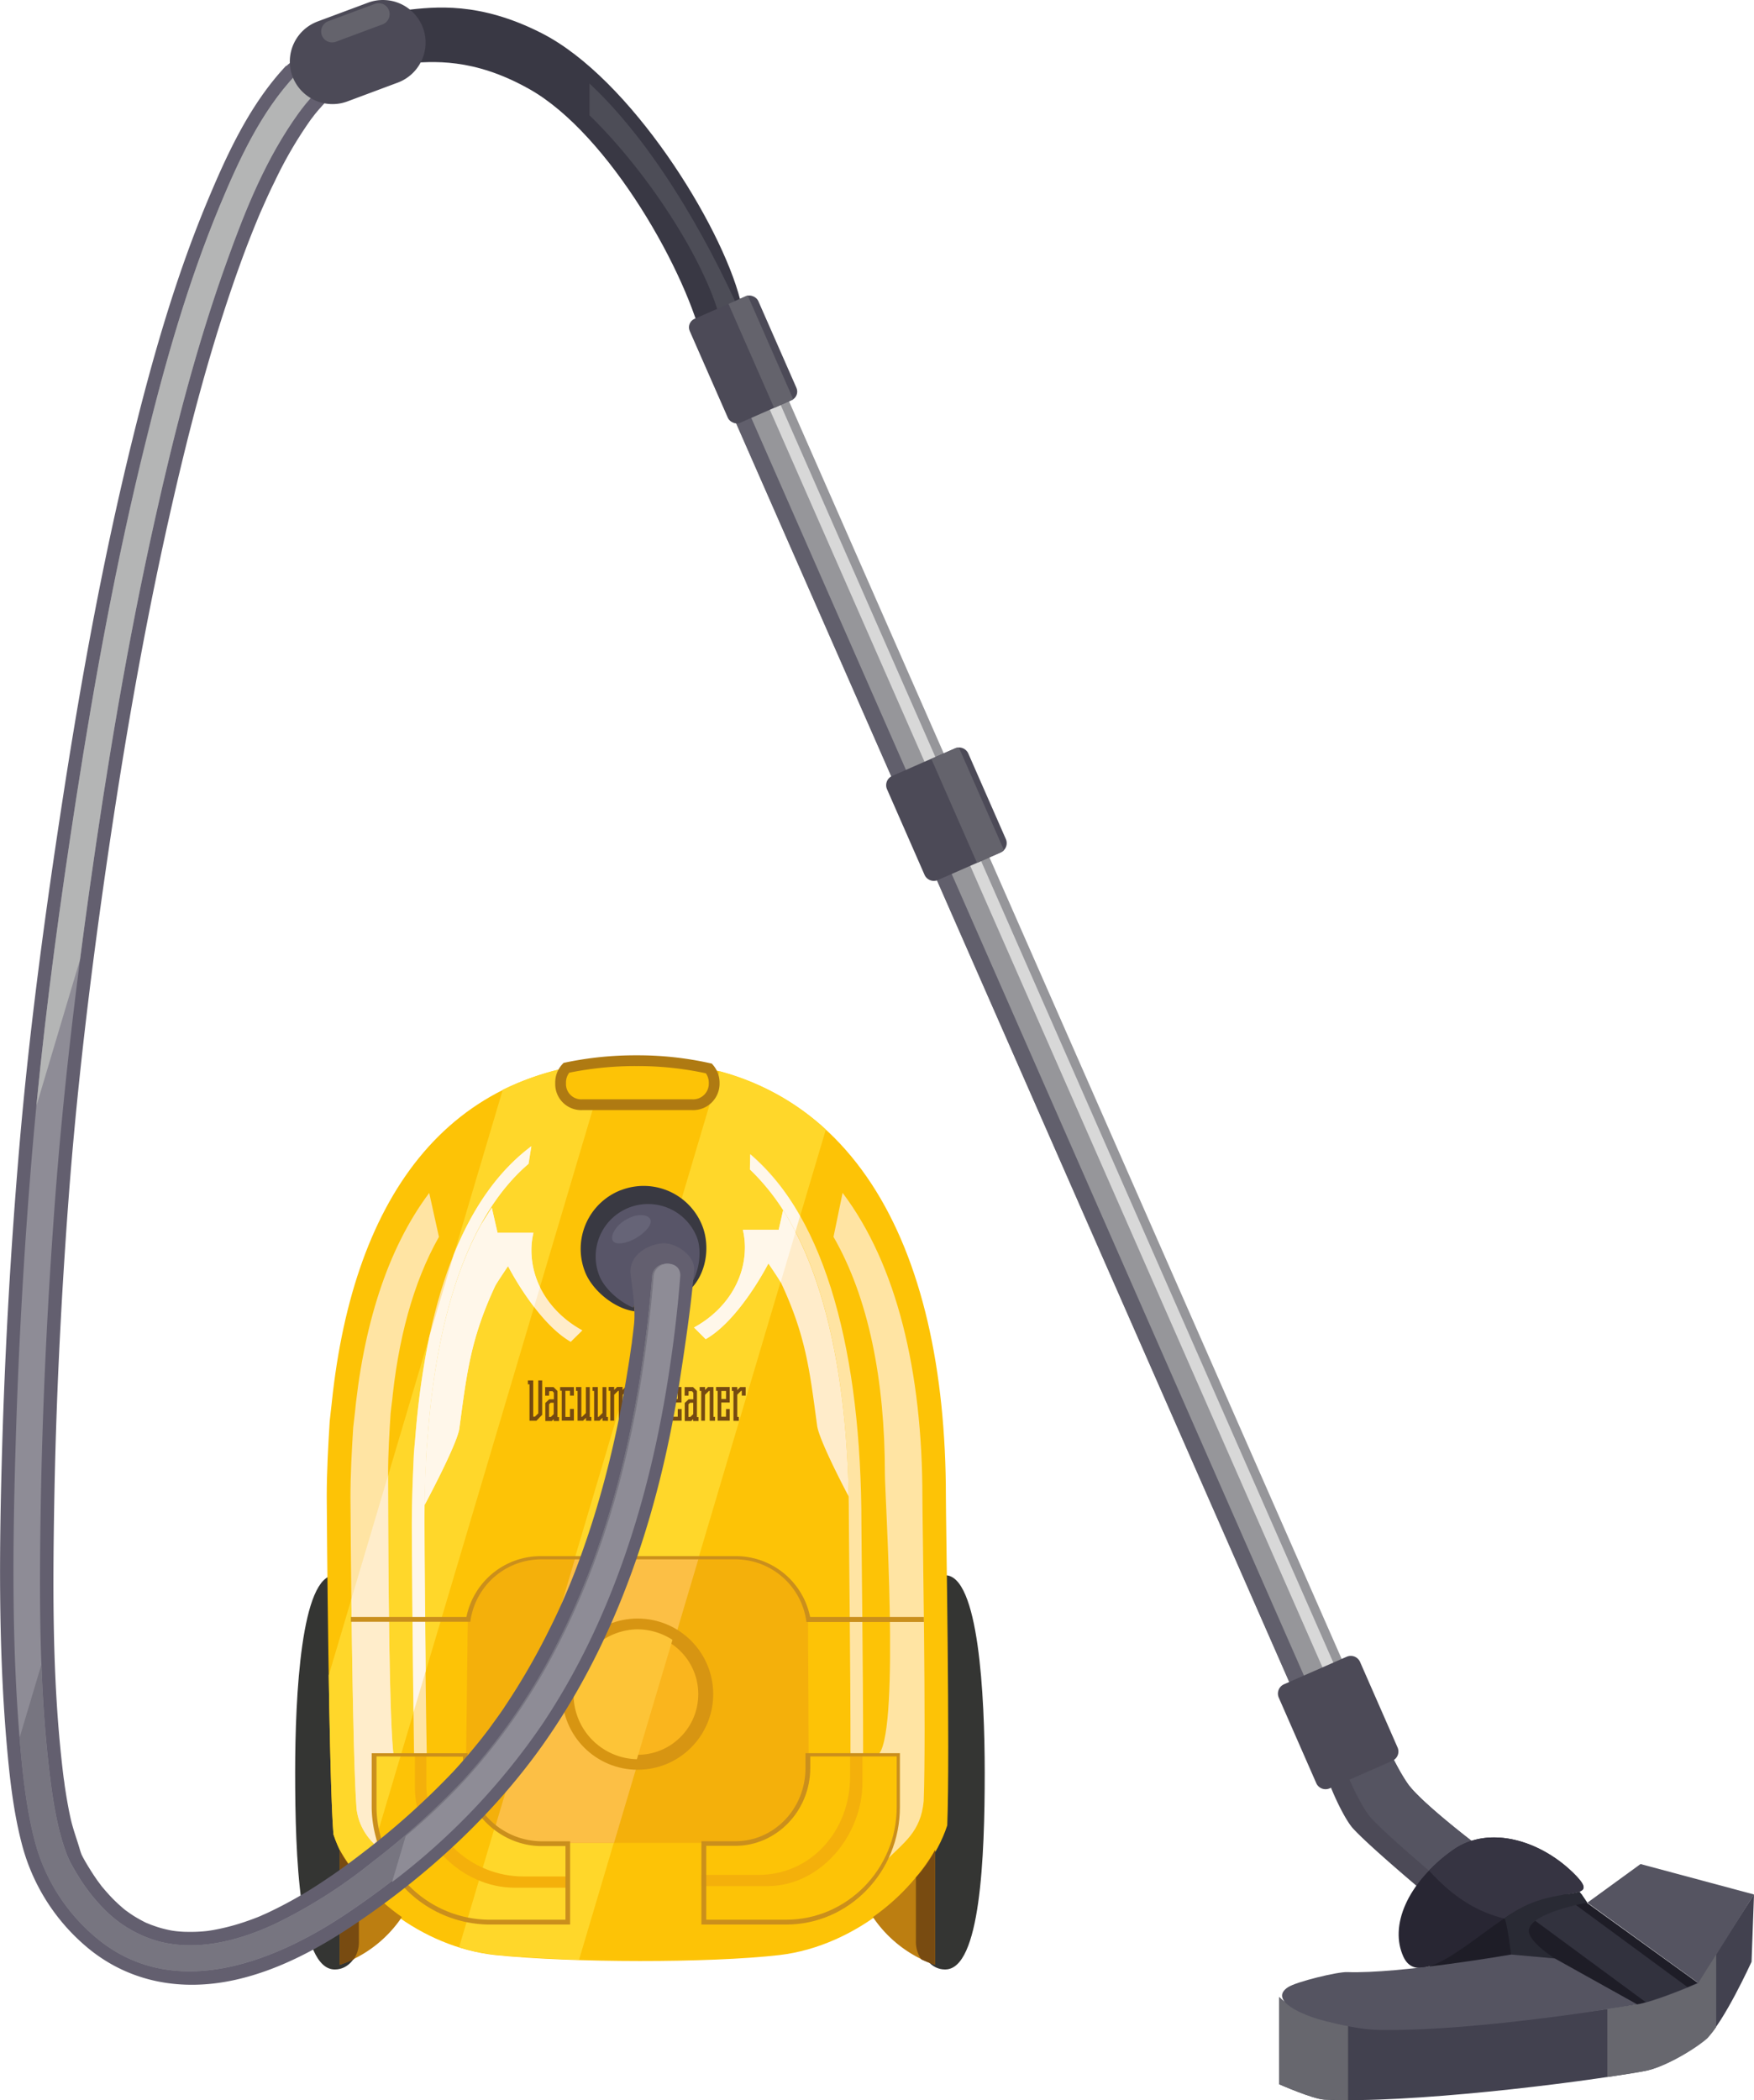 <svg xmlns="http://www.w3.org/2000/svg" width="159.19mm" height="190.54mm" viewBox="0 0 451.24 540.1"><defs><style>.cls-1{fill:#343533;}.cls-13,.cls-2{fill:#fdc306;}.cls-3{fill:#ffd72a;}.cls-4{fill:#ffe4a3;}.cls-5{fill:#ffedcb;}.cls-6{fill:#f4b00b;}.cls-7{fill:#fcbf45;}.cls-8{fill:#fab51d;stroke:#d79512;stroke-width:3.84px;}.cls-13,.cls-8{stroke-miterlimit:10;}.cls-9{fill:#fdc437;}.cls-10{fill:#ffecca;}.cls-11{fill:#fff7ea;}.cls-12{fill:#ca8f1c;}.cls-13{stroke:#af7a12;stroke-width:2.77px;}.cls-14{fill:#754a11;}.cls-15{fill:#bc7e11;}.cls-16{fill:#784b11;}.cls-17{fill:#393942;}.cls-18{fill:#585568;}.cls-19{fill:#635f6f;}.cls-20{fill:#666477;}.cls-21{fill:#8e8c96;}.cls-22{fill:#b4b5b5;}.cls-23{fill:#777580;}.cls-24{fill:#393844;}.cls-25{fill:#4d4d57;}.cls-26{fill:#4c4a57;}.cls-27{fill:#64636c;}.cls-28{fill:#555461;}.cls-29{fill:#96969a;}.cls-30{fill:#d8d8d8;}.cls-31{fill:#615f6c;}.cls-32{fill:#1e1d27;}.cls-33{fill:#282633;}.cls-34{fill:#32323e;}.cls-35{fill:#363442;}.cls-36{fill:#292a34;}.cls-37{fill:#42414f;}.cls-38{fill:#67676e;}</style></defs><g id="Слой_2" data-name="Слой 2"><g id="Слой_1-2" data-name="Слой 1"><g id="Layer_2" data-name="Layer 2"><g id="vacuum_cleaner" data-name="vacuum cleaner"><path class="cls-1" d="M243.18,506.47h-.13c-3.35,0-6.09-3.22-6.09-7.14V412.24c0-3.92,2.74-7.14,6.09-7.14h.13c8.61,0,10.15,30.91,10.15,50.69C253.34,477.53,252.23,506.47,243.18,506.47Z"/><path class="cls-1" d="M86.09,506.47h.13c3.35,0,6.08-3.22,6.08-7.14V412.24c0-3.92-2.73-7.14-6.08-7.14h-.13c-8.61,0-10.16,30.91-10.16,50.69C75.93,477.53,77,506.47,86.09,506.47Z"/><path class="cls-2" d="M243.34,384.82c0-65.1-24.57-112-79.6-112-49.39,0-73.61,36.46-78.61,90.15l.2-2.09-.51,4.56c-.38,6.25-.76,12.74-.76,19.41,0,5.53.54,72.89,1.73,86.92,4.81,15,22.8,29,41.65,31,19.58,2,55,2.08,73.06,0,19.93-2.3,38.31-18.15,43.19-33.35C244.44,450.49,243.34,391.68,243.34,384.82Z"/><path class="cls-3" d="M84.57,430.83c.28,17.43.68,34.58,1.22,40.9a37.62,37.62,0,0,0,7.46,12.81l62.88-211.46a72.5,72.5,0,0,0-26.79,7.17Z"/><path class="cls-4" d="M97.19,475.45q.87,1.13,1.83,2.22m128.85.88c4.62-4.75,9-7.36,9.76-15.36.68-17.43-.33-71.75-.33-78.09,0-32.34-6.57-59.83-20.53-78.34l-2.34,11.31c9,15.65,13.22,36.75,13.22,61,0,5.5,3.8,64.44-1.4,71.82l4.82.38L230.78,469ZM101.22,450.9c-1.34-11.16-1.38-67.39-1.38-71.83,0-5.35.33-10.54.64-15.57l.42-3.65-.15,1.67c1.57-16.93,5.54-31.72,12.17-43.44l-2.5-11.3c-10.85,14.48-17.08,34.49-19.28,58.11l.2-1.93-.48,4.21c-.35,5.79-.7,11.77-.7,17.94,0,5.11.49,67.32,1.6,80.29.77,5.43,3.74,8.14,6.92,11.17l-2.63-9.84V451.29Z"/><path class="cls-5" d="M91.75,465.39a15.06,15.06,0,0,0,4.57,8.85l.91-3.1L96,466.72V451.28l5.18-.38C99.91,440,99.84,386,99.84,379.45l-9.45,31.8C90.63,431.61,91.08,457.54,91.75,465.39Z"/><path class="cls-3" d="M118.11,500.76a47.16,47.16,0,0,0,9.33,1.93c6,.6,13.5,1,21.53,1.28l63.49-213.5a64.77,64.77,0,0,0-27.35-15Z"/><path class="cls-6" d="M120.34,416.43a19,19,0,0,1,18.94-15.81h49.89a18.78,18.78,0,0,1,18.7,15.81l.17,34.66v3.62a19,19,0,0,1-18.87,19.21H139.28a19.46,19.46,0,0,1-19.36-19.21v-3.62Z"/><path class="cls-7" d="M179.77,400.62H148l-20.6,69.18a18.94,18.94,0,0,0,11.93,4.13h18.63Z"/><path class="cls-6" d="M221.87,450.52l0,7.91c0,13.55-10.76,26.61-24.46,26.61h-17v-2.89h14.76c13.34,0,23.53-11.2,23.53-25.29v-6.54Z"/><path class="cls-6" d="M145.57,485.45H132.42c-13.71,0-25.67-12.13-25.67-25.68v-4.66l0-3.63h2.93v8.08c.41,12.62,11.64,23,25,23h11.75Z"/><circle class="cls-8" cx="164.04" cy="435.67" r="17.52"/><path class="cls-9" d="M163.85,419a16.71,16.71,0,0,0,0,33.41h0L173,421.71A16.65,16.65,0,0,0,163.85,419Z"/><path class="cls-10" d="M136.71,321.46a18.9,18.9,0,0,1,.53-4.43H128l-1.48-6.47-2.76,4.38C116,329,111.54,348.16,109.94,370.77l.14-1.89-.35,4.14c-.26,5.61-.49,8-.49,14,0,0,8.37-15.59,8.93-19.67,1.88-13.83,2.77-22.78,9.18-36.56.37-.81,3.35-5.18,3.35-5.18s7.35,14.43,16.13,19.46l3-2.95C142,337.84,136.71,330.23,136.71,321.46Z"/><path class="cls-11" d="M136.71,321.46a18.9,18.9,0,0,1,.53-4.43H128l-1.48-6.47-2.76,4.38C116,329,111.54,348.16,109.94,370.77l.14-1.89-.35,4.14c-.26,5.61-.49,8-.49,14,0,0,8.37-15.59,8.93-19.67,1.88-13.83,2.77-22.78,9.18-36.56.37-.81,3.35-5.18,3.35-5.18a76.63,76.63,0,0,0,6.7,10.48l1.51-5.09A21.72,21.72,0,0,1,136.71,321.46Z"/><path class="cls-4" d="M136.71,294.81c-17.92,13.18-27.41,40.76-30,76.37l.15-2-.38,4.29c-.28,5.9-.55,12.27-.55,18.55,0,3.57.21,36.15.59,59.2h3.27c-.42-22.23-.64-56.95-.64-60.57,0-6,.26-12,.52-17.64l.35-4.17-.14,1.85c2.31-32.59,10.58-58.15,26.05-71.38Zm56.23,5.93c17.41,16.36,25.44,49.29,25.44,89.84,0,4.74.44,38.44.42,60.68h3.25c0-23.06-.44-54.64-.44-59.31,0-43.58-9-78.61-28.59-95.17Z"/><path class="cls-11" d="M193,296.85l-.08,3.89a58.88,58.88,0,0,1,11.71,16l1.19-4A58.51,58.51,0,0,0,193,296.85Z"/><path class="cls-11" d="M116.75,322.6l-6.28,21.12a204.91,204.91,0,0,0-3.73,27.47l.15-2-.38,4.28c-.28,5.9-.55,12.37-.55,18.65,0,3,.15,26.82.44,48.15l3.13-10.55c-.21-18.31-.32-36.4-.32-39,0-6,.26-12.05.52-17.7l.35-4.18-.14,1.83c2.3-32.58,10.58-58.15,26.05-71.38l.71-4.54C128.23,301.08,121.61,310.55,116.75,322.6Z"/><path class="cls-10" d="M201.46,311.25l-1.13,5h-9.22a20.29,20.29,0,0,1,.53,4.46c0,8.77-5.24,16.39-13.09,20.67l3,3c8.78-5,16.13-19.47,16.13-19.47s3,4.37,3.35,5.18c6.41,13.78,7.31,22.73,9.19,36.56.44,3.3,6,14.22,8.13,18.21C217.72,354.11,212.3,328.26,201.46,311.25Z"/><path class="cls-11" d="M201.46,311.25l-1.13,5h-9.22a20.29,20.29,0,0,1,.53,4.46c0,8.77-5.24,16.39-13.09,20.67l3,3c8.78-5,16.13-19.47,16.13-19.47s2.4,3.52,3.16,4.82l3.82-12.87C203.63,314.86,202.58,313,201.46,311.25Z"/><path class="cls-12" d="M146.67,494.92H125.82a30.49,30.49,0,0,1-30.2-30.19V450.86h24.7v3.85a19.14,19.14,0,0,0,18.94,18.8h7.41ZM96.86,451.68v13.05a29.2,29.2,0,0,0,29,28.95h19.62V474.74h-6.17c-10.84,0-20.18-9.2-20.18-20v-3Z"/><path class="cls-12" d="M202.24,494.92H180.45V473.5h8.72c10,0,18.05-8.4,18.05-18.8v-3.85h24.29v13.87C231.51,481.37,218.45,494.92,202.24,494.92Zm-20.55-1.24h20.55c15.58,0,28.45-12.95,28.45-28.95V451.68H208.45v3c0,11-8.67,20-19.28,20h-7.48Z"/><path class="cls-12" d="M237.69,417.11H207.47l-.08-.51A18.45,18.45,0,0,0,189.17,401H139.28a18.43,18.43,0,0,0-18.21,15.55l-.08.51H90.27v-1.23H120a19.48,19.48,0,0,1,19.27-15.65h49.88a19.47,19.47,0,0,1,19.26,15.65h29.26Z"/><path class="cls-13" d="M144.22,278.32v.54a5.31,5.31,0,0,0,5.56,5.23h28.27a5.42,5.42,0,0,0,5.68-5.23v-.54a5.59,5.59,0,0,0-1.35-3.55,83.88,83.88,0,0,0-18.62-2,86.28,86.28,0,0,0-18.06,1.83A5.53,5.53,0,0,0,144.22,278.32Z"/><path class="cls-14" d="M138,365.36h-1.78V356h-.41v-1h1.37v9.32h.43l.87-.86v-8.46h1v8.84Z"/><path class="cls-14" d="M141.25,358.92h-1v-2.21h2.16l1,1v6.72h.41v1h-1.37v-.49l-.49.49h-1.67v-4.64l1-.94h1.2v-1.68l-.34-.41h-.86Zm0,5.48h.45l.75-.74v-2.92h-.82l-.38.39Z"/><path class="cls-14" d="M144.1,356.71h3.54v2.2h-1v-1.24h-1.19v6.72h1.19v-2.06h1v3h-3.12v-7.68h-.41Z"/><path class="cls-14" d="M150.76,365.36v-.77l-.77.77h-1.4v-7.67h-.41v-1h1.38v7.68h.17l1-1v-6.66h1v7.68h.41v1Z"/><path class="cls-14" d="M155,365.36v-.77l-.77.77h-1.39v-7.67h-.41v-1h1.37v7.68H154l1-1v-6.66h1v7.68h.41v1Z"/><path class="cls-14" d="M161.37,365.36v-7.67h-.18l-1,1v6.66h-1v-7.67H159l-1,1v6.66h-1v-7.67h-.42v-1H158v.77l.76-.77h1.4v.77l.77-.77h1.4v7.68h.41v1Z"/><path class="cls-14" d="M165.55,355.08h3.63v2.14h-1V356H166.9v8.36h1.31v-2h1v3H166V356h-.41Z"/><path class="cls-14" d="M171.51,364.4v1h-1.37V356h-.41v-1h1.37v9.32Z"/><path class="cls-14" d="M174.36,362.35h1v3H172.2v-7.67h-.41v-1h3.53v4h-2.17v3.66h1.21Zm-1.2-2.57h1.2V357.7h-1.21Z"/><path class="cls-14" d="M177.13,358.92h-1v-2.21h2.17l1,1v6.72h.4v1h-1.37v-.49l-.5.49h-1.67v-4.64l1-.94h1.21v-1.68l-.35-.41h-.86Zm0,5.48h.45l.76-.74v-2.92h-.82l-.39.39Z"/><path class="cls-14" d="M181.35,365.36h-.95v-7.67H180v-1h1.38v.77l.76-.77h1.4v7.68h.41v1h-1.37v-7.68h-.2l-1,1Z"/><path class="cls-14" d="M186.78,362.35h.95v3h-3.11v-7.67h-.41v-1h3.52v4h-2.17v3.66h1.21Zm-1.2-2.57h1.2V357.7h-1.2Z"/><path class="cls-14" d="M190.43,356.71h1.4v2.2h-1v-1.24h-.17l-1,1v5.71h.41v1h-1.38v-7.68h-.41v-1h1.38v.77Z"/><path class="cls-15" d="M240.57,475.75a55.87,55.87,0,0,1-16,17.25,31.74,31.74,0,0,0,16,12.28Z"/><path class="cls-15" d="M87.39,475.75a56,56,0,0,0,16,17.25,31.7,31.7,0,0,1-16,12.28Z"/><path class="cls-16" d="M92.33,499.33V482.8a33.3,33.3,0,0,1-4.94-7.06v29.54A25.46,25.46,0,0,0,91,503.87,7.9,7.9,0,0,0,92.33,499.33Z"/><path class="cls-16" d="M235.63,499.33V482.8a32.94,32.94,0,0,0,4.94-7.06v29.54a26,26,0,0,1-3.57-1.41A7.9,7.9,0,0,1,235.63,499.33Z"/><path class="cls-17" d="M159.72,306.06a16.2,16.2,0,0,0-9.22,21c1.87,4.81,7.59,9.5,12.79,10.16-.08-.17-1.6-10.42,3.43-12.36s8,9.41,10.23,7.33c5-4.36,5.73-11.79,3.76-16.87a16.21,16.21,0,0,0-21-9.24Z"/><path class="cls-18" d="M161.85,310.54A13.49,13.49,0,0,0,154.16,328h0c1.19,3.1,4.76,6.55,8.67,8.26,2.72-4.17-.68-9.64,3.87-11.42,5-1.95,8.81,2,10.48,6.25,2.61-3.21,3.54-9.19,2.12-12.86A13.49,13.49,0,0,0,161.85,310.54Z"/><path class="cls-19" d="M73.62,16.89C64.28,26.81,58.38,39.67,53.2,52.11c-8.14,19.57-14,40.09-19.06,60.63-7.45,30.15-13.06,60.76-17.81,91.44-4.66,30.1-8.76,60.35-11.35,90.7Q1.68,333.52.55,372.32c-.73,25.07-1,50.31,1.1,75.32.78,9.12,1.76,18.42,4.16,27.28a51.52,51.52,0,0,0,17.68,26.74C34,509.87,46.82,512,59.75,509.31c11.18-2.32,21.71-7.9,31.13-14.21,19.93-13.35,38-30.1,51.3-50.08,18-26.9,27.85-58.65,32.76-90.41,1.35-8.74,2.9-19.15,3.63-28,.3-3.57-4.46-7-7.94-6.88-4,.17-9,3.18-8.4,8,.53,4.23,1.34,9,.84,13.21-.11,1-.23,2-.36,3-.06.49-.12,1-.19,1.48.13-.94,0,.28-.05.39-.31,2.2-.63,4.39-1,6.58-1.29,8.11-2.9,16.16-4.89,24.13-1.89,7.6-4.13,15.12-6.77,22.5a167.92,167.92,0,0,1-8.63,20.31A173.31,173.31,0,0,1,130,438.66c-1,1.55-2.12,3.08-3.23,4.6-.51.71-1,1.42-1.57,2.12-.09.12-.91,1.21-.46.62s-.6.75-.68.87q-3.48,4.39-7.28,8.54A197.27,197.27,0,0,1,93.29,476.5l-1.19.92c-.87.69,1.29-1-.15.11-.93.7-1.86,1.4-2.8,2.09q-3,2.2-6.16,4.28a107.92,107.92,0,0,1-14.14,8c-.59.28-1.19.52-1.78.8-.87.4,1.19-.46.3-.12l-.9.37q-1.92.76-3.87,1.41a56,56,0,0,1-7.89,2c-.71.12-2.08.3-.52.11-.62.07-1.24.15-1.87.2a39.28,39.28,0,0,1-4.2.13c-1.25,0-2.48-.14-3.72-.26,2,.19,0,0-.48-.12-.77-.15-1.53-.33-2.29-.53-1.23-.33-2.41-.79-3.61-1.21,1.7.6-.13-.07-.6-.29-.74-.37-1.47-.77-2.19-1.19s-1.17-.71-1.72-1.09c-.39-.26-1.91-1.39-.74-.47a41.67,41.67,0,0,1-3.71-3.32c-1.12-1.14-2.16-2.34-3.17-3.57.79,1-.59-.81-.83-1.15-.65-.92-1.26-1.84-1.85-2.79-.74-1.18-1.46-2.38-2.09-3.6-.42-.81-.89-2.86-.26-.44-.8-3.08-2-6-2.7-9.16-.43-1.93-.79-3.87-1.11-5.83-.16-1-.32-2-.46-3,0-.24-.3-2.15-.12-.84s-.1-.76-.14-1.09c-2.86-23.16-2.78-46.75-2.38-70,.44-26.11,1.73-52.21,3.67-78.25,1.95-26.23,5.06-52.69,8.65-78.34,4.53-32.22,9.9-64.36,17-96.12,5-22.4,10.73-44.73,18.55-66.32q2.2-6.08,4.67-12l.28-.67c.31-.78-.62,1.43-.28.65.22-.48.42-1,.63-1.45l1.19-2.68c.76-1.69,1.54-3.36,2.36-5a105.88,105.88,0,0,1,9.24-15.85c.35-.48.75-.95,1.08-1.45-1.49,2.26-.33.43.14-.14.72-.88,1.48-1.74,2.26-2.58a6.85,6.85,0,1,0-9.69-9.69Z"/><path class="cls-20" d="M167.28,313.5c.66,1.16-1,3.33-3.63,4.87s-5.35,1.84-6,.69.53-3.67,3.15-5.27C164,311.84,166.61,312.35,167.28,313.5Z"/><path class="cls-21" d="M76.05,19.31C67.12,28.78,61.45,41.15,56.51,53c-8.14,19.57-14,40.1-19.06,60.63C30,143.8,24.4,174.41,19.64,205.09,15,234.89,11,264.83,8.4,294.88Q5.1,333.52,4,372.32c-.74,25.07-1,50.31,1.1,75.32.75,8.82,1.71,17.8,4,26.37a48.35,48.35,0,0,0,16.8,25.23c19.67,15.27,44.91,5.17,63.23-7.1,19.43-13,37.06-29.37,50.07-48.85,17.83-26.68,27.55-58.1,32.42-89.59q2-12.66,3-25.43c.37-4.39-6.49-4.37-6.84,0-2.64,31.86-9.25,64.05-23.62,92.83a159.14,159.14,0,0,1-25,36.73,197.35,197.35,0,0,1-23.47,21.1,129.62,129.62,0,0,1-25.12,15.91c-9.17,4.24-19.87,7.06-29.89,4.36a31.38,31.38,0,0,1-14.07-8.44,46.93,46.93,0,0,1-6.39-8.2c-.73-1.18-1.45-2.38-2.08-3.6-.14-.26-.27-.53-.39-.79s-.6-1.36-.22-.47c-2.68-6.54-3.84-14.24-4.66-20.82-2.86-23.16-2.77-46.75-2.38-70,.44-26.11,1.73-52.21,3.67-78.25,2-26.53,5.08-52.91,8.78-79.25,4.52-32.22,9.89-64.36,17-96.12,5-22.4,10.73-44.73,18.55-66.32C63.2,53.81,68.5,40.63,76.89,29L78,27.58c-.61.8.46-.58.67-.83.73-.89,1.49-1.75,2.27-2.58,3-3.21-1.82-8.06-4.85-4.84Z"/><path class="cls-22" d="M9.36,284.42h0L20.58,246.8q1.14-8.76,2.36-17.5c4.53-32.22,9.89-64.35,17-96.12,5-22.39,10.73-44.73,18.55-66.32C63.19,53.77,68.49,40.6,76.88,29c.29-.41.59-.81.89-1.21l.85-1.08c.73-.88,1.48-1.74,2.27-2.57,3-3.21-1.82-8.07-4.85-4.85C67.12,28.76,61.44,41.13,56.5,53c-8.13,19.59-14,40.12-19,60.65C30,143.8,24.4,174.41,19.64,205.09,15.56,231.43,11.92,257.89,9.36,284.42Z"/><path class="cls-23" d="M5.08,447.64c.75,8.82,1.71,17.8,4,26.37a48.35,48.35,0,0,0,16.8,25.23c19.67,15.27,44.91,5.17,63.23-7.1,19.43-13,37.06-29.37,50.07-48.85,17.83-26.68,27.55-58.1,32.42-89.59q2-12.66,3-25.43c.37-4.39-6.49-4.37-6.84,0-2.64,31.86-9.25,64.05-23.62,92.83a159.14,159.14,0,0,1-25,36.73,197.35,197.35,0,0,1-23.47,21.1,130.1,130.1,0,0,1-25.12,15.91c-9.17,4.24-19.87,7.06-29.89,4.36a31.38,31.38,0,0,1-14.07-8.44,46.93,46.93,0,0,1-6.39-8.2c-.73-1.18-1.45-2.38-2.08-3.6-.14-.26-.27-.53-.39-.79l-.34-.77c-2.58-6.48-3.73-14-4.54-20.52C11.69,447.3,11,437.64,10.67,428h0L5,447"/><path class="cls-24" d="M181,89.14c-3.93-18.43-24.14-54.59-44.8-66.22-14.44-8.13-24.88-7.17-31.91-6.59V2.6c7.64-.86,19-2.23,35,5.9,22.91,11.61,46.22,49.26,51.15,68.66Z"/><path class="cls-25" d="M151.66,21.48v8.17c16.06,15.61,30.87,39.54,33.89,53.68l6-.35C184.64,66.78,170.18,38.75,151.66,21.48Z"/><path class="cls-21" d="M175,328.27c.37-4.4-6.49-4.37-6.84,0-2.64,31.85-9.25,64.05-23.62,92.82a159,159,0,0,1-25,36.74,164.56,164.56,0,0,1-15.17,14.35L100.86,484a173.84,173.84,0,0,0,38.73-40.7c17.83-26.68,27.55-58.1,32.41-89.59Q174,341,175,328.27Z"/><path class="cls-26" d="M102.34,21.24l-13,4.85a11,11,0,0,1-14.1-6.46h0a11,11,0,0,1,6.45-14.1L94.7.68a11,11,0,0,1,14.11,6.46h0A11,11,0,0,1,102.34,21.24Z"/><path class="cls-27" d="M98.42,6.27l-12,4.46a2.82,2.82,0,0,1-3.62-1.65h0a2.83,2.83,0,0,1,1.65-3.63L96.45,1a2.81,2.81,0,0,1,3.62,1.66h0A2.83,2.83,0,0,1,98.42,6.27Z"/><path class="cls-26" d="M378.53,476.51l-8.9,9.92a2.34,2.34,0,0,1-3.27.18s-14.14-11.85-18.27-16.39c-2.77-3-7.8-14.54-6.94-15.49l14.44-6.56c.85-.95,3,5.32,6.54,10.48,3.1,4.49,16.25,14.58,16.25,14.58A2.33,2.33,0,0,1,378.53,476.51Z"/><path class="cls-28" d="M378.53,476.51a2.33,2.33,0,0,0-.18-3.28s-13.14-10.08-16.24-14.58c-3.57-5.15-5.69-11.43-6.55-10.47l-10.11,4.59c.62,3.12,4.83,12.08,7.27,14.74,4.2,4.61,18.44,16.57,18.76,16.84Z"/><rect class="cls-29" x="255.51" y="68.72" width="14.74" height="378.07" transform="translate(-81.5 127.58) rotate(-23.73)"/><rect class="cls-30" x="264.69" y="67.59" width="3.05" height="378.07" transform="translate(-80.77 128.83) rotate(-23.73)"/><rect class="cls-31" x="255.96" y="70.86" width="4.13" height="378.07" transform="translate(-82.77 125.81) rotate(-23.73)"/><path class="cls-26" d="M257.43,219.22l-16.15,7.09a2.61,2.61,0,0,1-3.43-1.34l-9.65-22a2.6,2.6,0,0,1,1.33-3.43l16.15-7.09a2.6,2.6,0,0,1,3.43,1.33l9.66,22A2.62,2.62,0,0,1,257.43,219.22Z"/><polygon class="cls-32" points="406.85 487.09 408.38 489.41 436.95 510.03 432.77 518.49 421.08 515.55 399.83 506.11 388.98 504.5 366.8 506.48 388.67 487.09 406.85 487.09"/><path class="cls-26" d="M358.2,452.81l-16.14,7.09a2.61,2.61,0,0,1-3.43-1.33l-9.65-22a2.62,2.62,0,0,1,1.33-3.43l16.15-7.09a2.61,2.61,0,0,1,3.43,1.33l9.65,22A2.6,2.6,0,0,1,358.2,452.81Z"/><path class="cls-27" d="M239.6,195.16l11.75,26.74,6.08-2.68a2.53,2.53,0,0,0,.85-.6L246.7,192.27a2.55,2.55,0,0,0-1,.21Z"/><rect class="cls-26" x="181.55" y="77.84" width="19.25" height="29.2" rx="2.39" transform="translate(-21.04 84.75) rotate(-23.73)"/><path class="cls-27" d="M199.16,104.9l4.51-2a3.18,3.18,0,0,0,.4-.23L192.36,76a2.28,2.28,0,0,0-.44.15l-4.51,2Z"/><path class="cls-33" d="M405.58,482.52c5.91,6.29-3.72,2.68-14,8s-26.13,22.26-30.53,12.69c-3.61-7.84.78-18.87,12.71-27.43C383.18,469.05,397,473.44,405.58,482.52Z"/><polygon class="cls-34" points="388.67 487.09 387.24 488.27 426.01 516.82 432.77 518.49 435.87 512.29 401.61 487.09 388.67 487.09"/><path class="cls-35" d="M373.79,475.78a35.75,35.75,0,0,0-6.14,5.28c4.36,4.76,10.41,10.17,19.33,12.3a46.89,46.89,0,0,1,4.64-2.85c10.25-5.33,19.88-1.71,14-8C397,473.44,383.18,469.05,373.79,475.78Z"/><path class="cls-36" d="M393.36,496.14c1-4.43,15-6.84,15-6.84l-2-2.86c-2.34.9-8.44.78-14.77,4.07a45.62,45.62,0,0,0-4.63,2.85c.65,0,1.78,9.26,1.78,9.26l11.23,1S392.72,499.1,393.36,496.14Z"/><path class="cls-37" d="M329.1,513.55V536s8.63,3.79,11.64,3.94c21.26,1.06,64-4.08,82.37-7.36,4.83-.87,12.16-5.22,15.88-8.43,4.35-3.74,11.62-19.65,11.62-19.65l.63-17.32L436.57,510s-10.73,4.72-15.77,5.51C339.5,528.36,329.1,513.55,329.1,513.55Z"/><polygon class="cls-28" points="408.38 489.3 422.05 479.36 451.24 487.19 436.95 509.98 408.38 489.3"/><path class="cls-38" d="M346.81,519.69c-14.82-2-17.7-6.14-17.7-6.14V536s8.57,3.79,11.57,3.94c1.87.09,4.08.14,6.13.14Z"/><path class="cls-28" d="M388.78,502.63s-28.7,5-42.18,4.52c-2.53-.1-13.16,2.49-15.27,3.9-5.09,3.39,3.9,7.29,9.71,8.72,3.31.82,8.95,2.16,13.44,2.25,25.89.52,66.75-6.55,66.75-6.55L400,503.64Z"/><path class="cls-38" d="M441.51,502.6,436.85,510s-10.8,4.71-15.85,5.51c-2.49.39-5,.76-7.49,1.1v17.52c3.7-.53,6.87-1,9.52-1.51,4.83-.87,12.49-5.22,16.2-8.43a28.39,28.39,0,0,0,2.28-2.9Z"/></g></g></g></g></svg>